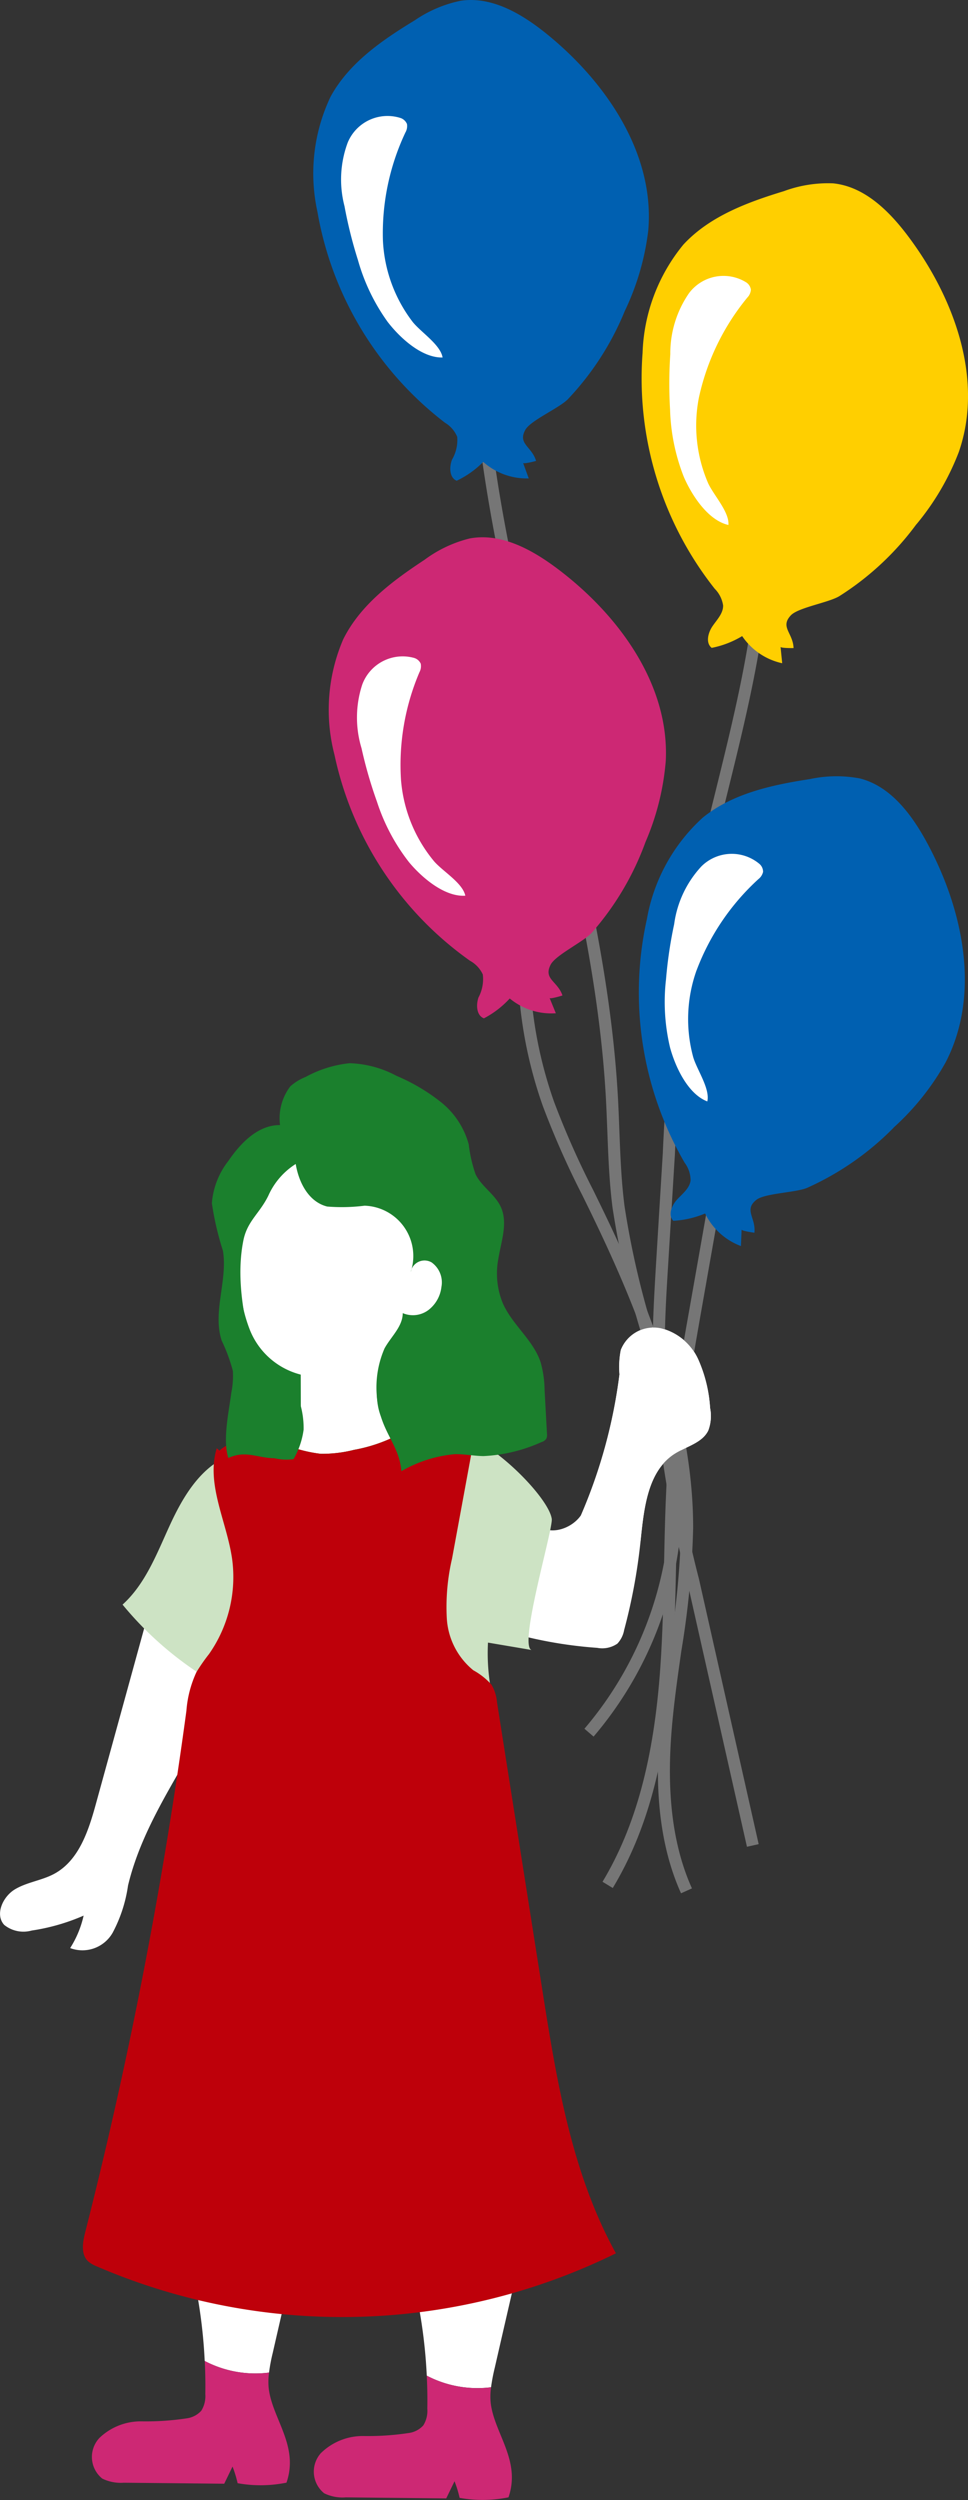 <svg id="グループ_220" data-name="グループ 220" xmlns="http://www.w3.org/2000/svg" xmlns:xlink="http://www.w3.org/1999/xlink" width="62.113" height="160.284" viewBox="0 0 62.113 160.284">
  <rect x="0" y="0" width="62.113" height="160.284" fill="#333333" stroke="none"/>
  <defs>
    <clipPath id="clip-path">
      <rect id="長方形_94" data-name="長方形 94" width="62.113" height="160.284" fill="none"/>
    </clipPath>
  </defs>
  <g id="グループ_219" data-name="グループ 219" transform="translate(0 0)" clip-path="url(#clip-path)">
    <path id="パス_574" data-name="パス 574" d="M15.995,80.137c-1.821-4.035-1.587-8.642-1.254-11.759.144-1.305.333-2.63.515-3.907A54.794,54.794,0,0,0,16,56.734c.013-7.308-2.96-14.412-5.868-20.392l-.458-.934a55.031,55.031,0,0,1-2.544-5.737A28.168,28.168,0,0,1,5.554,18.75l.768.042a27.413,27.413,0,0,0,1.533,10.62,54.945,54.945,0,0,0,2.512,5.657l.458.938c2.947,6.06,5.958,13.263,5.948,20.728a55.924,55.924,0,0,1-.755,7.846c-.182,1.27-.371,2.589-.509,3.881-.326,3.027-.557,7.5,1.187,11.359Z" transform="translate(27.704 41.244)" fill="#767676"/>
    <path id="パス_575" data-name="パス 575" d="M7.7,39.105c.7.906,2.256.464,2.9-.483a33.222,33.222,0,0,0,2.47-9.03,5.632,5.632,0,0,1,.083-1.558,2.273,2.273,0,0,1,2.585-1.392,3.582,3.582,0,0,1,2.384,2,8.985,8.985,0,0,1,.758,3.11,2.624,2.624,0,0,1-.115,1.443c-.387.8-1.4,1.018-2.144,1.491-1.757,1.11-1.984,3.517-2.2,5.577a36.565,36.565,0,0,1-1.056,5.724,1.716,1.716,0,0,1-.435.874,1.714,1.714,0,0,1-1.293.269,27.61,27.61,0,0,1-6.47-1.242" transform="translate(26.684 58.514)" fill="#fff"/>
    <path id="パス_576" data-name="パス 576" d="M16.285,42.6c-.938-.16-1.875-.317-2.813-.477a12.978,12.978,0,0,0,.406,3.971,7.016,7.016,0,0,1-3.469-1.622c-2.525-2.55-3.142-14.079.5-15.663,1.693-.742,6.422,3.788,6.655,5.379.1.646-2.182,8.259-1.277,8.412" transform="translate(17.84 63.185)" fill="#cde3c4"/>
    <path id="パス_577" data-name="パス 577" d="M24.65,32.137q-1.757,6.393-3.52,12.789c-.474,1.734-1.091,3.648-2.672,4.508-.8.435-1.753.534-2.531,1s-1.3,1.613-.688,2.281A1.964,1.964,0,0,0,17,53.076a13.131,13.131,0,0,0,3.334-.957A6.481,6.481,0,0,1,19.47,54.2,2.231,2.231,0,0,0,22.2,53.21a9.17,9.17,0,0,0,.982-3.014c.989-4.153,3.705-7.644,5.584-11.481a3.3,3.3,0,0,0,.416-1.315,3.214,3.214,0,0,0-.33-1.347,21.52,21.52,0,0,0-1.568-3.043" transform="translate(-14.968 70.692)" fill="#fff"/>
    <path id="パス_578" data-name="パス 578" d="M13.6,35.124a12.639,12.639,0,0,0,6.159,3.923,2.23,2.23,0,0,0,1.27.118,1.86,1.86,0,0,0,.752-.49,6.023,6.023,0,0,0,1.629-4.348,14.062,14.062,0,0,0-1-4.643,5.16,5.16,0,0,0-.845-1.648,4.2,4.2,0,0,0-2.1-1.187c-2.016-.566-6.851-1.993-8.332-.125-1.529,1.936,1.178,6.8,2.47,8.4" transform="translate(4.558 56.739)" fill="#1b802d"/>
    <path id="パス_579" data-name="パス 579" d="M17.551,43.466a8.276,8.276,0,0,1-2.115.246,8.962,8.962,0,0,1-3.469-1.171c-.115-.058-.234-.122-.352-.179.845-.285,1.7-.547,2.553-.774q0-1.473-.006-2.953A4.784,4.784,0,0,1,10.9,35.773a9.684,9.684,0,0,1-.618-4.432c.2-3.644,2.745-9.51,7.34-8.78,4.54.723,6.937,6.441,6.505,10.508a7.1,7.1,0,0,1-1.437,3.779,4.328,4.328,0,0,1-3.577,1.667c-.154,1.376-.166,3.062,1.014,3.788a2.412,2.412,0,0,0,.3.122,5.339,5.339,0,0,1-.483.3,10.119,10.119,0,0,1-2.387.736" transform="translate(5.135 49.492)" fill="#fff"/>
    <path id="パス_580" data-name="パス 580" d="M20.573,29.181c-1.8.813-2.877,2.662-3.7,4.457s-1.549,3.721-3.014,5.046A21.958,21.958,0,0,0,19.3,43.429a.6.6,0,0,0,.56.122.622.622,0,0,0,.243-.317,16.219,16.219,0,0,1,1.561-2.982c.47-.64,1.053-1.2,1.462-1.878a4.606,4.606,0,0,0,.054-4.576" transform="translate(-5.995 64.189)" fill="#cde3c4"/>
    <path id="パス_581" data-name="パス 581" d="M10.015,52.684a32.8,32.8,0,0,0-1.021-6.713l4.016-.336a10.02,10.02,0,0,0,2.957-.349q-.8,3.446-1.59,6.9a11.845,11.845,0,0,0-.237,1.245,7.008,7.008,0,0,1-4.124-.742" transform="translate(17.369 99.616)" fill="#fff"/>
    <path id="パス_582" data-name="パス 582" d="M9.619,52.542a3.831,3.831,0,0,1,2.691-1.069,17.579,17.579,0,0,0,2.963-.2,1.529,1.529,0,0,0,.89-.483,1.764,1.764,0,0,0,.256-1.066c.013-.707,0-1.414-.035-2.121a7.006,7.006,0,0,0,4.124.746,4.323,4.323,0,0,0-.026.954c.2,1.968,1.968,3.715,1.146,6.1a8.364,8.364,0,0,1-3.136.035,7.492,7.492,0,0,0-.326-1.066c-.179.368-.355.736-.534,1.1l-6.444-.067A2.671,2.671,0,0,1,9.8,55.143a1.78,1.78,0,0,1-.186-2.6" transform="translate(11 104.702)" fill="#cd2874"/>
    <path id="パス_583" data-name="パス 583" d="M14.468,52.39a32.8,32.8,0,0,0-1.021-6.713l4.016-.336a10.02,10.02,0,0,0,2.957-.349q-.8,3.446-1.59,6.9a11.066,11.066,0,0,0-.234,1.245,6.99,6.99,0,0,1-4.128-.742" transform="translate(-1.333 98.969)" fill="#fff"/>
    <path id="パス_584" data-name="パス 584" d="M14.071,52.248a3.831,3.831,0,0,1,2.691-1.069,17.583,17.583,0,0,0,2.963-.2,1.529,1.529,0,0,0,.89-.483,1.764,1.764,0,0,0,.256-1.066c.013-.707,0-1.414-.035-2.121a7.006,7.006,0,0,0,4.124.746,4.323,4.323,0,0,0-.026.954c.2,1.968,1.968,3.715,1.146,6.1a8.364,8.364,0,0,1-3.136.035,7.492,7.492,0,0,0-.326-1.066c-.179.368-.355.736-.534,1.1q-3.225-.034-6.444-.064a2.7,2.7,0,0,1-1.382-.266,1.78,1.78,0,0,1-.186-2.6" transform="translate(-7.697 104.055)" fill="#cd2874"/>
    <path id="パス_585" data-name="パス 585" d="M27.8,29.784a26.007,26.007,0,0,0,4.518-1.235q-.787,4.281-1.577,8.566a13.7,13.7,0,0,0-.339,3.83,4.643,4.643,0,0,0,1.7,3.337,4.426,4.426,0,0,1,1.168.925,2.673,2.673,0,0,1,.355,1.133l2.9,18.392c.918,5.82,1.881,11.775,4.729,16.93a39.789,39.789,0,0,1-33.332.829,1.917,1.917,0,0,1-.541-.32c-.47-.451-.342-1.222-.182-1.856A296.178,296.178,0,0,0,13.694,46.88a7.152,7.152,0,0,1,.64-2.47,11.64,11.64,0,0,1,.81-1.165,8.6,8.6,0,0,0,1.485-6.083c-.336-2.4-1.693-4.8-.989-7.113a8.114,8.114,0,0,0,7.708,1.664" transform="translate(-1.733 62.799)" fill="#be000a"/>
    <path id="パス_586" data-name="パス 586" d="M11.207,29.353c.6-.234,1.2-.445,1.811-.646.118.058.234.118.352.179a9.051,9.051,0,0,0,3.469,1.171,8.309,8.309,0,0,0,2.115-.246,10.025,10.025,0,0,0,2.387-.739c.17-.083.32-.2.483-.3a4.931,4.931,0,0,0,1.027.282q1.589.274,3.174.544a4.991,4.991,0,0,1-2.5,3.667,13.127,13.127,0,0,1-4.336,1.472,9.091,9.091,0,0,1-5.382-.083A7.954,7.954,0,0,1,10.4,31.219a1.435,1.435,0,0,1-.282-.89c.064-.509.611-.79,1.088-.976" transform="translate(3.733 63.147)" fill="#be000a"/>
    <path id="パス_587" data-name="パス 587" d="M13.754,27.15c.07,1.408.717,3,2.086,3.344a11.642,11.642,0,0,0,2.4-.054,3.23,3.23,0,0,1,2.96,4.252.9.9,0,0,1,1.344-.614,1.574,1.574,0,0,1,.627,1.568,2.177,2.177,0,0,1-.832,1.481,1.661,1.661,0,0,1-1.651.2c0,.864-.755,1.507-1.168,2.262A6.266,6.266,0,0,0,19.3,44c.413,1.293,1.2,2.105,1.3,3.462a8.3,8.3,0,0,1,3.424-1.091c.614-.013,1.226.112,1.84.122a10.18,10.18,0,0,0,3.715-.893.584.584,0,0,0,.32-.218.569.569,0,0,0,.045-.32l-.154-2.816a6.822,6.822,0,0,0-.253-1.763c-.47-1.433-1.83-2.413-2.432-3.8a5.036,5.036,0,0,1-.285-2.825c.182-1.123.634-2.317.157-3.347-.371-.8-1.222-1.289-1.613-2.08a8.971,8.971,0,0,1-.442-1.926,5.214,5.214,0,0,0-1.792-2.713,12.3,12.3,0,0,0-2.841-1.677,6.808,6.808,0,0,0-3.008-.81,7.464,7.464,0,0,0-2.822.88,3.336,3.336,0,0,0-.982.6,3.386,3.386,0,0,0-.662,2.486c-1.4-.013-2.521,1.136-3.312,2.294a5.026,5.026,0,0,0-1.062,2.713,18.779,18.779,0,0,0,.71,3.049c.314,1.913-.685,3.932-.077,5.772a10.748,10.748,0,0,1,.714,1.933,5.413,5.413,0,0,1-.1,1.4c-.157,1.235-.563,2.995-.192,4.182,1.264-.573,2,.138,3.382,0,.563-1.542-3.52-8.422-2.416-13.944.25-1.248,1.04-1.725,1.6-2.867A4.63,4.63,0,0,1,14.793,27.3" transform="translate(5.154 46.858)" fill="#1b802d"/>
    <path id="パス_588" data-name="パス 588" d="M16.7,28.253a5.557,5.557,0,0,1,.349,2.045,5.135,5.135,0,0,1-.646,1.888,3.254,3.254,0,0,1-3.088-1.3c.294-.845.592-1.686.886-2.531a.691.691,0,0,1,.134-.259.586.586,0,0,1,.33-.154,2.08,2.08,0,0,1,1,.035" transform="translate(2.433 61.36)" fill="#1b802d"/>
    <path id="パス_589" data-name="パス 589" d="M5.421,70.669l-.659-.4c2.118-3.523,3.3-7.887,3.708-13.73.15-2.163.2-4.368.237-6.5.054-2.637.106-5.36.362-8.035.272-2.793.762-5.6,1.245-8.31l1.907-10.8.755.134-1.9,10.77c-.48,2.723-.973,5.513-1.238,8.275-.253,2.646-.307,5.356-.358,7.977-.048,2.141-.093,4.358-.243,6.537-.416,5.971-1.629,10.444-3.814,14.076" transform="translate(33.9 50.373)" fill="#767676"/>
    <path id="パス_590" data-name="パス 590" d="M10.008,94.3,6.175,77.3a73.051,73.051,0,0,1-2.2-13.842c-.061-2.185.074-4.4.2-6.534l.432-7.068a132.021,132.021,0,0,1,1.4-14.264c.525-3.056,1.283-6.118,2.016-9.078,1.248-5.059,2.541-10.29,2.7-15.554l.768.022c-.166,5.347-1.469,10.617-2.726,15.714-.73,2.95-1.481,6-2.006,9.026A130.734,130.734,0,0,0,5.385,49.9l-.432,7.071c-.131,2.118-.266,4.31-.2,6.463A72,72,0,0,0,6.927,77.126L10.76,94.132Z" transform="translate(37.921 24.097)" fill="#767676"/>
    <path id="パス_591" data-name="パス 591" d="M13.481,95.236l-.582-.5a23.044,23.044,0,0,0,5.465-16.45,46.359,46.359,0,0,0-1.891-9.142,56.781,56.781,0,0,1-1.769-7.8c-.211-1.641-.275-3.318-.336-4.94-.029-.7-.054-1.411-.093-2.115-.438-7.932-2.387-15.819-4.265-23.448S6.183,15.326,5.728,7.359L6.5,7.317c.451,7.894,2.387,15.743,4.259,23.336,1.891,7.66,3.843,15.583,4.288,23.588.038.707.067,1.417.093,2.128.061,1.6.125,3.261.333,4.873a55.653,55.653,0,0,0,1.747,7.692,46.867,46.867,0,0,1,1.913,9.3,23.812,23.812,0,0,1-5.648,17.007" transform="translate(24.602 16.094)" fill="#767676"/>
    <path id="パス_592" data-name="パス 592" d="M16.413,38.087A16.416,16.416,0,0,0,19.756,33.9c2.259-4.358,1.139-9.775-1.2-14.088-.976-1.8-2.329-3.616-4.313-4.115a8.138,8.138,0,0,0-3.206.045c-2.432.374-4.953.918-6.863,2.467a11.464,11.464,0,0,0-3.587,6.5A21.717,21.717,0,0,0,3.006,40.333a1.908,1.908,0,0,1,.384,1.139c-.064.506-.522.851-.867,1.225s-.6,1-.24,1.363a6.127,6.127,0,0,0,2.038-.47,4.192,4.192,0,0,0,2.3,2.089c.013-.352.029-.7.042-1.056,0,.083.733.192.822.2.1-.97-.691-1.456.122-2.105.541-.429,2.5-.458,3.254-.768a18.245,18.245,0,0,0,5.555-3.859" transform="translate(40.923 34.207)" fill="#0060b1"/>
    <path id="パス_593" data-name="パス 593" d="M6.145,24.573a15.145,15.145,0,0,1,3.964-5.84.827.827,0,0,0,.3-.467.672.672,0,0,0-.224-.5,2.762,2.762,0,0,0-3.737.154,6.759,6.759,0,0,0-1.744,3.7,27.8,27.8,0,0,0-.522,3.526,12.645,12.645,0,0,0,.256,4.377c.33,1.219,1.133,2.982,2.393,3.462.189-.816-.669-2.029-.906-2.841a9.3,9.3,0,0,1,.218-5.571" transform="translate(38.555 37.628)" fill="#fff"/>
    <path id="パス_594" data-name="パス 594" d="M26.359,30.3a16.455,16.455,0,0,0,1.3-5.2c.243-4.9-3.024-9.366-6.947-12.316C19.08,11.557,17.1,10.466,15.08,10.84a8.114,8.114,0,0,0-2.9,1.369c-2.057,1.353-4.124,2.893-5.219,5.1a11.45,11.45,0,0,0-.56,7.4A21.7,21.7,0,0,0,15.1,37.917a1.916,1.916,0,0,1,.819.877,2.489,2.489,0,0,1-.278,1.475c-.163.486-.128,1.155.349,1.337a6,6,0,0,0,1.657-1.273,4.184,4.184,0,0,0,2.957.947c-.131-.326-.266-.653-.4-.979.029.077.742-.128.826-.163-.314-.922-1.232-1.037-.762-1.965.31-.618,2.083-1.456,2.64-2.051A18.212,18.212,0,0,0,26.359,30.3" transform="translate(15.061 23.68)" fill="#cd2874"/>
    <path id="パス_595" data-name="パス 595" d="M12.912,21.16A15.137,15.137,0,0,1,14.09,14.2a.826.826,0,0,0,.083-.554.685.685,0,0,0-.413-.362,2.764,2.764,0,0,0-3.337,1.7,6.764,6.764,0,0,0-.048,4.086,28.106,28.106,0,0,0,.989,3.424,12.614,12.614,0,0,0,2.054,3.878c.806.97,2.269,2.24,3.616,2.153-.17-.819-1.453-1.565-2.006-2.208a9.3,9.3,0,0,1-2.115-5.158" transform="translate(12.823 28.899)" fill="#fff"/>
    <path id="パス_596" data-name="パス 596" d="M17.641,25.544a16.435,16.435,0,0,0,2.713-4.624c1.613-4.633-.266-9.836-3.2-13.772C15.933,5.507,14.336,3.9,12.3,3.69a8.147,8.147,0,0,0-3.165.5c-2.358.717-4.774,1.616-6.447,3.421A11.512,11.512,0,0,0,.065,14.559,21.736,21.736,0,0,0,4.692,29.678a1.922,1.922,0,0,1,.541,1.075c.01.509-.4.915-.685,1.334S4.1,33.159,4.5,33.47a6.025,6.025,0,0,0,1.955-.755,4.169,4.169,0,0,0,2.569,1.741l-.106-1.05c0,.08.752.083.835.077-.035-.976-.886-1.344-.173-2.1.474-.5,2.406-.81,3.1-1.222a18.243,18.243,0,0,0,4.953-4.614" transform="translate(41.167 8.065)" fill="#ffcf00"/>
    <path id="パス_597" data-name="パス 597" d="M6.265,13.283A15.137,15.137,0,0,1,9.356,6.938a.811.811,0,0,0,.23-.506.668.668,0,0,0-.291-.464,2.763,2.763,0,0,0-3.68.688,6.778,6.778,0,0,0-1.2,3.907A28.192,28.192,0,0,0,4.4,14.128a12.742,12.742,0,0,0,.88,4.3c.5,1.158,1.545,2.79,2.864,3.088.07-.835-.954-1.913-1.305-2.685a9.308,9.308,0,0,1-.576-5.545" transform="translate(38.596 12.141)" fill="#fff"/>
    <path id="パス_598" data-name="パス 598" d="M26.364,19.927a16.48,16.48,0,0,0,1.5-5.145C28.293,9.893,25.2,5.308,21.391,2.21,19.8.918,17.862-.25,15.837.047A8.1,8.1,0,0,0,12.886,1.3C10.781,2.578,8.656,4.04,7.479,6.2a11.454,11.454,0,0,0-.842,7.379A21.7,21.7,0,0,0,14.819,27.1a1.91,1.91,0,0,1,.787.909,2.483,2.483,0,0,1-.336,1.462c-.179.48-.17,1.149.3,1.35a5.973,5.973,0,0,0,1.705-1.209,4.19,4.19,0,0,0,2.921,1.059c-.122-.33-.243-.662-.362-.992.029.077.749-.1.832-.131-.278-.934-1.194-1.085-.688-1.993.336-.6,2.137-1.376,2.717-1.949a18.252,18.252,0,0,0,3.67-5.683" transform="translate(13.732 0)" fill="#0060b1"/>
    <path id="パス_599" data-name="パス 599" d="M13.2,10.323a15.15,15.15,0,0,1,1.443-6.908.814.814,0,0,0,.1-.547.689.689,0,0,0-.4-.378,2.763,2.763,0,0,0-3.4,1.568,6.783,6.783,0,0,0-.208,4.08A28.648,28.648,0,0,0,11.6,11.6a12.62,12.62,0,0,0,1.9,3.952c.768,1,2.179,2.323,3.529,2.288-.134-.822-1.392-1.619-1.92-2.281A9.292,9.292,0,0,1,13.2,10.323" transform="translate(11.37 5.079)" fill="#fff"/>
    <path id="パス_600" data-name="パス 600" d="M5.16,38.624a33.145,33.145,0,0,0,2.467-9.03,5.512,5.512,0,0,1,.086-1.558A2.264,2.264,0,0,1,10.3,26.644a3.572,3.572,0,0,1,2.381,1.993,9.006,9.006,0,0,1,.762,3.11,2.663,2.663,0,0,1-.118,1.446c-.387.8-1.4,1.018-2.147,1.491C9.425,35.792,9.2,38.2,8.98,40.262" transform="translate(32.121 58.516)" fill="#fff"/>
  </g>
</svg>
